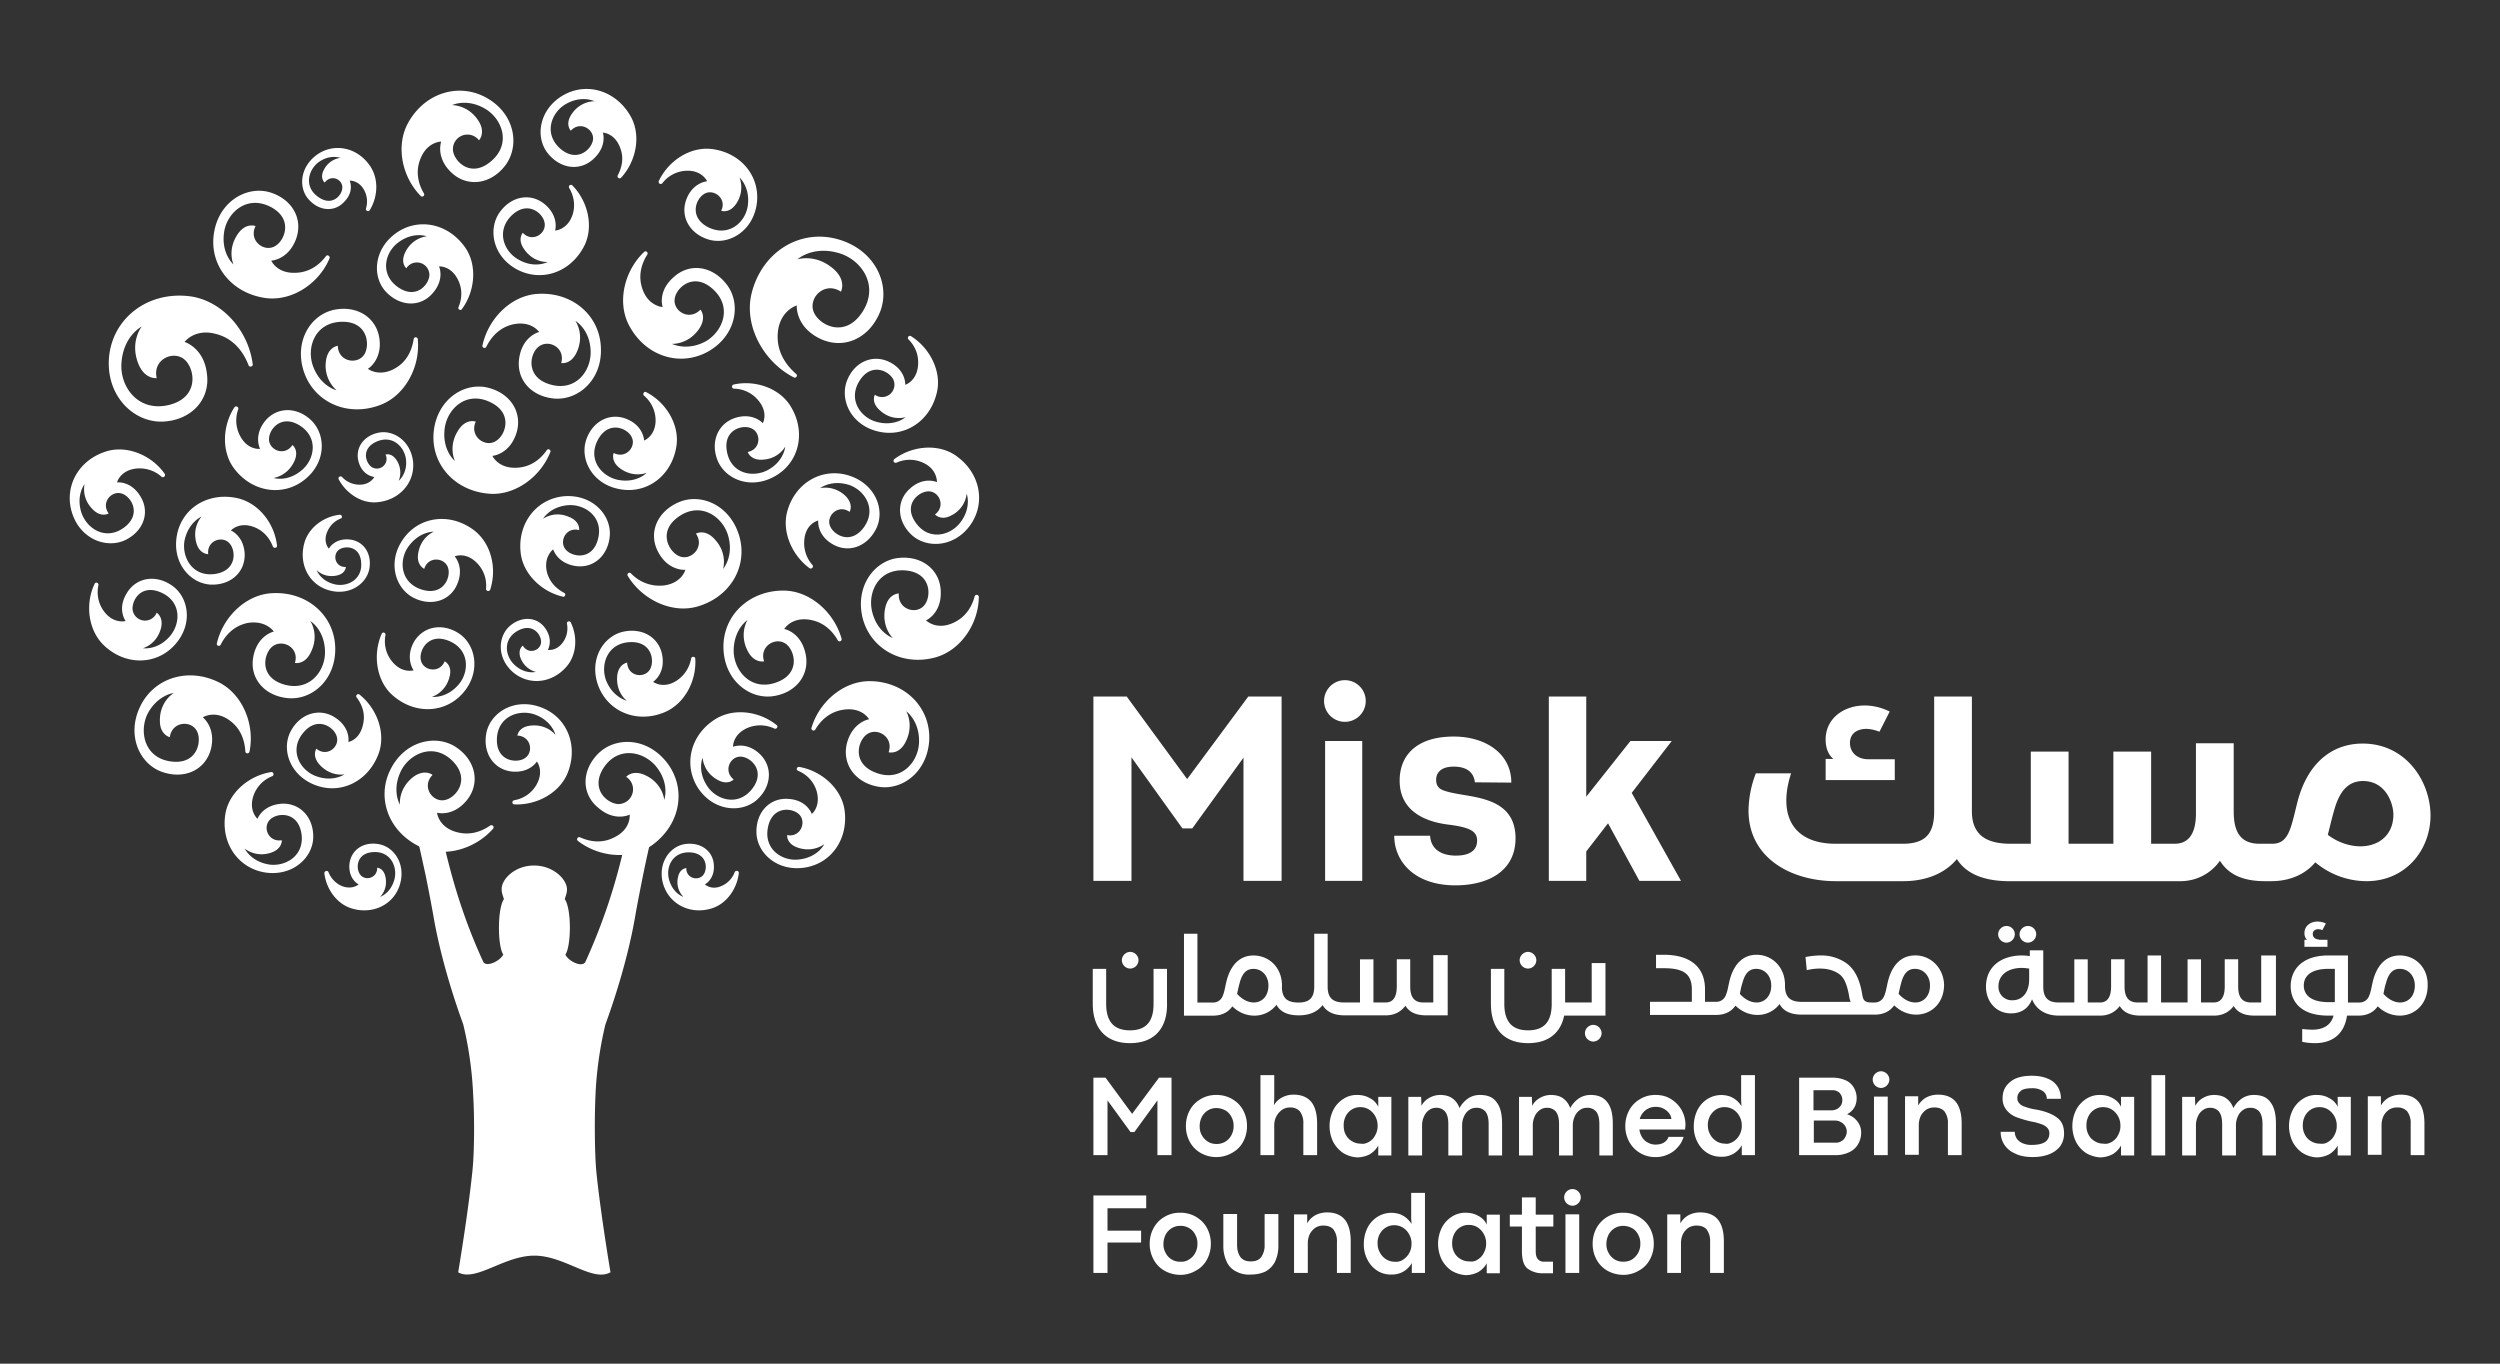 <svg xmlns="http://www.w3.org/2000/svg" width="66" height="36" fill="none"><rect width="100%" height="100%" fill="#333333" stroke="none"/><path fill="#fff" d="M14.098 22.85c.516 0 .87.371.87.625 0 .101-.025.152-.059.262.186.262.17 1.25.017 1.462.076.177.456.363.533.185a15.557 15.557 0 0 0 1.03-3.084c.06-.261.718-.236.718-.236s-.11.448-.228 1.03c0 0-.143.71-.203 1.057-.244 1.453-.785 2.864-.794 2.898a9.747 9.747 0 0 0-.262 1.884c-.025.558-.025 1.504.026 2.028.118 1.132.371 2.627.371 2.627-.473.27-1.208-.439-2.01-.439-.803 0-1.546.701-2.011.44 0 0 .253-1.496.371-2.628.06-.524.06-1.47.026-2.028a9.747 9.747 0 0 0-.262-1.884c-.008-.034-.55-1.445-.794-2.898a44.616 44.616 0 0 0-.203-1.056c-.127-.583-.228-1.031-.228-1.031s.65-.025.718.236c.253 1.099.566 2.07 1.03 3.084.077.17.457-.017.533-.186-.152-.21-.16-1.208.017-1.461-.034-.11-.06-.16-.06-.262-.008-.254.339-.625.854-.625zm-2.696-4.453s.355-.101.465-.524c.085-.312-.127-.414-.127-.414-.143.338-.591.245-.633-.05-.042-.245.203-.71.743-.49.558.228.541.827.254 1.157-.321.372-.701.321-.701.321zm-.481-.701s-.304.093-.566-.228a.84.84 0 0 1-.178-.702c.009-.067-.076-.093-.101-.033-.237.54-.144 1.225.27 1.605.583.532 1.403.507 1.884-.05.465-.542.338-1.251-.1-1.555-.449-.305-.973-.195-1.21.228-.227.43 0 .735 0 .735zm7.629 2.307s.009.371.389.582c.279.161.43-.008.43-.008-.287-.228-.084-.634.212-.6.253.026.634.38.279.845-.364.473-.938.304-1.183-.06-.279-.413-.127-.76-.127-.76zm.803-.288s-.017-.312.363-.49a.865.865 0 0 1 .727.009c.059.025.11-.051.059-.093-.465-.372-1.14-.457-1.622-.152-.668.422-.845 1.225-.44 1.833.406.591 1.124.65 1.53.304.405-.355.439-.887.084-1.225-.355-.33-.701-.186-.701-.186zm4.216-2.872s-.423-.144-.55-.719c-.11-.507.186-1.123.888-1.064.675.059.684.667.506.904-.202.279-.718.135-.684-.296 0 0-.27 0-.355.363-.118.516.195.812.195.812zm.878-.465s.406-.178.389-.752c-.008-.575-.49-.963-1.115-.896-.625.068-1.14.727-.955 1.555.194.828 1.03 1.31 1.918 1.073.667-.178 1.149-.879 1.157-1.597 0-.067-.093-.076-.11-.017-.067.254-.228.558-.59.71-.432.186-.694-.076-.694-.076zm-20.674.735s.355-.093.473-.515c.084-.305-.11-.423-.11-.423a.331.331 0 0 1-.634-.067c-.033-.254.22-.702.752-.465.55.245.516.836.22 1.166-.321.363-.701.304-.701.304zm-.456-.718s-.305.084-.558-.237a.85.85 0 0 1-.16-.71c.008-.067-.077-.093-.102-.033-.253.532-.169 1.216.237 1.613.566.55 1.394.541 1.884-.008.481-.532.371-1.242-.068-1.555-.44-.312-.963-.22-1.208.203-.254.423-.025.727-.025.727zm14.421-7.317s.431.025.719-.397c.21-.313.034-.507.034-.507-.296.312-.744.034-.676-.304.05-.288.506-.693 1.005-.237.524.473.262 1.115-.186 1.377-.498.27-.896.068-.896.068zm-.244-.972s-.372-.017-.533-.473c-.127-.363-.017-.684.127-.912.034-.051-.034-.119-.085-.068-.523.498-.718 1.326-.397 1.935.431.82 1.344 1.107 2.087.693.735-.414.879-1.242.507-1.75-.372-.506-.98-.608-1.41-.219-.44.38-.296.794-.296.794zm-2.83 11.296s-.22-.295-.66-.245c-.32.034-.345.262-.345.262.371.017.439.465.177.609-.22.127-.735.059-.718-.516.017-.6.583-.794.997-.65.464.169.549.54.549.54zm-.49.702s.194.245-.008.608a.831.831 0 0 1-.592.414c-.068.017-.06.11.008.11.592.025 1.192-.304 1.403-.828.296-.735-.025-1.495-.718-1.74-.676-.246-1.293.126-1.42.65-.118.524.16.98.643 1.048.49.059.684-.262.684-.262zM12.01 12.17s-.345-.279-.27-.862c.068-.515.567-.996 1.2-.692.609.287.414.861.16 1.022-.286.194-.717-.118-.54-.507 0 0-.253-.093-.456.22-.287.43-.093.82-.093.82zm.99-.135s.439-.034.625-.575c.185-.54-.127-1.073-.744-1.225-.617-.152-1.326.296-1.428 1.133-.101.845.516 1.58 1.437 1.664.684.068 1.377-.43 1.639-1.098.025-.06-.06-.102-.093-.051-.152.22-.406.448-.794.465-.49.025-.643-.313-.643-.313zM5.32 13.64s-.254.27-.136.693c.084.304.313.296.313.296-.043-.363.388-.507.574-.27.16.194.177.71-.397.794-.591.084-.879-.44-.803-.879.102-.49.448-.634.448-.634zm1.14.997c-.017-.49-.364-.633-.364-.633zm-.364-.633s.212-.237.6-.093c.28.101.431.32.507.515.026.06.119.042.11-.025-.068-.592-.49-1.124-1.048-1.25-.777-.17-1.47.27-1.596.988-.127.71.337 1.25.87 1.293.54.033.938-.321.92-.812m15.192-1.732s.296-.236.77-.084c.413.143.734.642.38 1.124-.347.464-.795.194-.888-.043-.11-.27.22-.583.516-.371 0 0 .118-.195-.11-.423-.313-.296-.668-.203-.668-.203zm-.05.854s-.043.38.38.625c.422.245.92.067 1.157-.423.229-.49-.025-1.157-.71-1.385-.692-.228-1.419.16-1.638.92-.16.542.11 1.175.583 1.522.05.033.118-.034.076-.085a.87.87 0 0 1-.212-.693c.051-.414.364-.481.364-.481zm-12.505 6.7s-.313.22-.769.042c-.414-.16-.701-.684-.32-1.14.37-.448.802-.153.878.084.101.279-.245.574-.533.338 0 0-.126.186.085.422.304.33.659.254.659.254zm.101-.854s.068-.371-.346-.642c-.406-.27-.921-.118-1.174.355-.254.473-.034 1.158.633 1.42.685.27 1.42-.093 1.69-.837.186-.532-.042-1.174-.507-1.546-.05-.042-.118.025-.076.076.127.169.237.414.169.701-.084.423-.389.473-.389.473zm7.875-7.105s-.262.279-.752.186c-.431-.085-.82-.533-.532-1.065.278-.507.76-.304.878-.084.152.253-.135.608-.464.439 0 0-.093.211.169.406.354.261.7.118.7.118zm-.068-.854s-.008-.38-.456-.566c-.448-.185-.921.06-1.081.575-.153.515.185 1.149.895 1.276.718.135 1.377-.355 1.496-1.14.084-.558-.27-1.15-.795-1.42-.059-.034-.11.05-.059.093a.86.86 0 0 1 .304.659c-.008.414-.304.524-.304.524zm-9.784.989s.364-.042.55-.44c.135-.295-.05-.43-.05-.43-.204.313-.626.135-.618-.16 0-.254.321-.66.811-.355.507.32.39.903.051 1.182-.38.321-.743.203-.743.203zm-.354-.769s-.313.043-.516-.32a.863.863 0 0 1-.059-.727.058.058 0 0 0-.101-.051c-.321.49-.347 1.183 0 1.63.481.626 1.301.736 1.867.27.558-.455.55-1.174.16-1.554-.388-.371-.92-.355-1.225.026-.304.388-.126.726-.126.726zm9.682 6.649s-.371-.084-.549-.54c-.152-.414.034-.98.634-1.006.575-.025.65.49.532.71-.143.262-.591.203-.608-.169 0 0-.228.034-.262.346-.042.448.253.66.253.66zm.693-.498s.321-.203.245-.684c-.076-.482-.524-.76-1.056-.634-.524.135-.887.752-.633 1.428.261.684 1.022.997 1.748.693.524-.22.845-.82.811-1.411 0-.068-.1-.068-.11-.009a.875.875 0 0 1-.405.6c-.346.211-.6.017-.6.017zm2.281-13.316s.287.254.22.744c-.06.44-.499.836-1.04.574-.515-.261-.338-.743-.118-.878.245-.16.617.11.456.44 0 0 .212.084.397-.187.237-.355.085-.693.085-.693zm-.853.102s-.38.025-.55.481c-.169.457.093.921.617 1.065.524.135 1.14-.237 1.242-.946.101-.727-.414-1.36-1.2-1.454-.566-.059-1.132.313-1.385.845-.026.06.05.11.093.06a.844.844 0 0 1 .65-.33c.406-.008.533.279.533.279zm-7.401 1.453s-.372.025-.566.414c-.144.287.025.43.025.43a.33.33 0 0 1 .609.187c-.017.253-.355.642-.828.312-.49-.346-.347-.92.008-1.182.397-.296.752-.161.752-.161zm.321.794s.313-.025.499.347c.135.27.101.523.017.726-.026.06.059.11.092.05.347-.472.406-1.157.085-1.621-.456-.65-1.259-.803-1.85-.364-.575.431-.609 1.15-.237 1.538.372.389.904.406 1.225.034.33-.372.17-.71.17-.71zm2.872-.118s-.338.186-.769-.06c-.389-.21-.608-.76-.177-1.174.422-.397.82-.05.861.195.06.287-.32.54-.574.27 0 0-.152.169.034.43.253.373.625.339.625.339zm.194-.828s.11-.364-.262-.685c-.371-.32-.895-.236-1.208.212-.304.439-.177 1.149.456 1.495.643.347 1.42.093 1.783-.617.254-.507.101-1.174-.313-1.597-.042-.042-.118.009-.084.068.11.186.178.44.085.718-.136.389-.457.406-.457.406zm-5.771 4.216s-.43-.102-.625-.65c-.169-.49.06-1.141.76-1.158.676-.017.752.583.609.845-.17.304-.701.22-.71-.212 0 0-.27.034-.313.406a.865.865 0 0 0 .28.769zm.828-.566s.38-.228.305-.794c-.077-.567-.6-.896-1.217-.76-.617.143-1.048.852-.769 1.655.287.803 1.174 1.183 2.028.845.642-.253 1.039-1.005.971-1.724a.055.055 0 0 0-.11 0c-.042.262-.16.583-.498.77-.422.236-.71.008-.71.008zM20.73 11.79s-.026.38-.456.617c-.389.21-.972.11-1.082-.482-.11-.566.389-.718.625-.625.28.101.288.557-.076.633 0 0 .068.22.38.203.44-.017.609-.346.609-.346zm-.591-.617s-.246-.287-.719-.144c-.464.144-.676.634-.473 1.133.211.498.87.768 1.504.414.642-.355.837-1.158.431-1.834-.287-.49-.938-.718-1.512-.591-.068.017-.051.11.008.11a.849.849 0 0 1 .65.32c.263.322.11.592.11.592zm-.406 5.197s-.229.363.008.819c.169.33.431.27.431.27-.135-.405.321-.667.591-.448.228.186.372.778-.27 1.006-.659.236-1.107-.296-1.124-.811-.008-.592.364-.837.364-.837zm.971.236s.186-.321.668-.245c.38.059.616.312.743.54.034.06.119.026.102-.042-.195-.693-.828-1.259-1.521-1.267-.921-.009-1.614.659-1.597 1.512.017.845.676 1.36 1.301 1.276.625-.084.997-.583.862-1.14-.127-.558-.558-.634-.558-.634zm-10.67 7.071s.21-.185.143-.523c-.05-.245-.22-.245-.22-.245.009.279-.329.363-.456.169-.11-.16-.093-.558.355-.583.456-.026.642.388.558.718-.102.38-.38.464-.38.464zm-.566-.329s-.178.16-.465.034a.665.665 0 0 1-.33-.355c-.025-.06-.11-.034-.11.025.051.423.33.811.719.93.583.177 1.14-.119 1.284-.66.143-.532-.178-.98-.583-1.039-.414-.067-.735.178-.76.558-.017.38.245.507.245.507zM8.36 15.051s.187.211.525.144c.245-.05.245-.228.245-.228-.28.016-.364-.321-.178-.457.16-.11.558-.101.583.347.034.456-.38.65-.71.566-.371-.093-.464-.372-.464-.372zm.322-.566s-.17-.177-.034-.465a.624.624 0 0 1 .346-.33c.06-.024.034-.109-.033-.1-.423.05-.803.337-.921.726-.17.583.126 1.14.676 1.276.532.135.98-.194 1.039-.6.059-.414-.186-.735-.566-.752-.372-.017-.507.245-.507.245zm1.842-1.791s.127-.254-.05-.54c-.136-.212-.296-.153-.296-.153a.255.255 0 0 1-.364.33c-.16-.11-.287-.482.118-.668.423-.194.744.127.786.465.043.38-.194.566-.194.566zm-.642-.102s-.11.22-.423.203a.631.631 0 0 1-.43-.203c-.043-.042-.119.009-.085.068.203.372.6.634 1.005.6.6-.05 1.014-.524.955-1.082-.068-.549-.532-.844-.93-.751-.405.093-.616.439-.498.794.11.346.406.371.406.371zm8.161 11.085s-.278-.084-.38-.456c-.093-.33.093-.743.558-.718.448.026.465.423.355.583-.127.186-.465.11-.457-.169 0 0-.177.009-.22.245a.552.552 0 0 0 .144.515zm.566-.329s.262-.135.237-.507c-.017-.372-.346-.617-.76-.558-.406.06-.727.507-.583 1.04.152.54.71.836 1.284.659.389-.119.667-.507.718-.93.009-.067-.084-.084-.11-.025a.635.635 0 0 1-.33.355c-.278.135-.456-.034-.456-.034zm-4.46-5.61s-.287.076-.566-.186c-.254-.236-.313-.684.093-.904.389-.211.617.11.608.304-.008.228-.338.338-.481.093 0 0-.144.093-.06.33.127.312.406.363.406.363zm.313-.583s.152-.245-.06-.558c-.21-.312-.616-.346-.937-.076-.313.27-.355.82.05 1.2.414.38 1.04.338 1.437-.118.27-.304.304-.786.118-1.166-.025-.06-.118-.034-.101.034a.633.633 0 0 1-.093.464c-.178.27-.414.22-.414.22zm11.058-4.123s.136.355-.16.752c-.262.355-.836.507-1.183.017-.338-.473.06-.811.313-.828.296-.026.49.388.194.608 0 0 .152.178.431.026a.733.733 0 0 0 .406-.575zm-.785-.304s-.346-.16-.71.169c-.363.32-.355.853.043 1.225.397.363 1.115.33 1.537-.245.431-.591.279-1.394-.372-1.85-.464-.321-1.149-.262-1.622.093-.05.042-.008.118.06.093a.844.844 0 0 1 .726.016c.355.178.338.499.338.499zM15.188 8.47s.388.219.405.802c.017.515-.389 1.073-1.064.879-.651-.186-.55-.786-.33-.98.254-.237.735-.009.617.414 0 0 .262.05.414-.296.211-.473-.042-.82-.042-.82zm-.955.295s-.431.101-.524.676c-.093.566.304 1.03.938 1.082.633.042 1.259-.508 1.216-1.352-.033-.854-.768-1.479-1.69-1.411-.684.05-1.284.65-1.436 1.36-.017.06.076.093.102.034.118-.237.33-.507.71-.592.481-.101.684.203.684.203zM8.986 4.169s-.287.017-.44.321c-.109.22.026.33.026.33.17-.229.482-.085.465.143-.009.194-.27.499-.634.237-.38-.262-.27-.702 0-.913.313-.228.583-.118.583-.118zm.245.6s.245-.017.389.262a.63.63 0 0 1 .042.473c-.017.059.068.101.101.042.22-.363.237-.836 0-1.174-.346-.499-.971-.609-1.419-.27-.44.337-.465.886-.177 1.182.287.304.692.313.937.026.254-.27.127-.541.127-.541zM8.192 16.395s.38.228.388.81c.009.516-.414 1.065-1.09.863-.65-.195-.532-.795-.312-.989.262-.228.735.008.608.422 0 0 .262.06.423-.287.228-.464-.017-.82-.017-.82zm-.963.278s-.431.093-.541.66c-.11.566.287 1.039.912 1.098.634.059 1.268-.482 1.25-1.327-.016-.853-.743-1.495-1.664-1.444-.692.033-1.3.625-1.461 1.326-.017.06.076.093.101.034.118-.237.338-.499.718-.575.482-.076.685.228.685.228zM3.74 8.622s-.321.405-.085.988c.17.414.482.372.482.372-.119-.507.473-.76.76-.465.254.254.355.98-.44 1.175-.827.194-1.3-.499-1.25-1.116.051-.71.533-.954.533-.954zm1.132.405s.27-.363.828-.211c.498.127.743.515.862.828.025.06.118.034.11-.025-.11-.896-.82-1.699-1.682-1.8-1.107-.127-2.02.591-2.112 1.614-.085 1.014.642 1.715 1.402 1.698.76-.025 1.276-.575 1.183-1.259-.076-.693-.591-.845-.591-.845zm16.889 13.257s-.16.346-.659.405c-.44.06-.946-.262-.828-.845.11-.566.625-.524.811-.355.22.195.06.626-.304.558 0 0-.025.228.279.33.414.143.701-.093.701-.093zm-.33-.795s-.118-.363-.608-.397c-.49-.042-.862.338-.853.879.008.54.532 1.03 1.242.938.727-.093 1.2-.76 1.081-1.546-.093-.558-.608-1.014-1.191-1.116-.068-.008-.093.076-.034.102a.836.836 0 0 1 .49.532c.119.414-.127.608-.127.608zm2.476-10.476s-.278.253-.76.126c-.422-.11-.777-.591-.448-1.098.313-.482.777-.245.887-.017a.327.327 0 0 1-.49.397s-.11.203.136.414c.32.296.675.178.675.178zm-.008-.854s.025-.38-.414-.6c-.44-.22-.93-.008-1.124.49-.194.508.102 1.158.794 1.335.71.186 1.403-.253 1.58-1.03.127-.55-.185-1.166-.684-1.479-.06-.034-.11.042-.067.085.152.152.278.38.253.684-.034.422-.338.515-.338.515zm-12.445 3.878s-.347.136-.414.575c-.051.313.16.405.16.405.11-.354.566-.295.634-.008.067.245-.135.727-.693.558-.575-.178-.617-.77-.363-1.132.295-.414.676-.398.676-.398zm.549.651s.287-.127.583.169a.847.847 0 0 1 .245.684c0 .068.084.085.11.026.185-.566.025-1.225-.431-1.572-.634-.473-1.445-.363-1.867.237-.415.591-.22 1.276.253 1.538.473.253.988.1 1.174-.347.195-.456-.067-.735-.067-.735zm-9.768-1.91s-.101.355.212.668c.22.228.422.11.422.11-.22-.304.101-.634.372-.516.236.093.498.541.034.887-.482.355-.98.034-1.124-.388-.152-.465.084-.76.084-.76zm.854-.042s.076-.304.481-.363a.87.87 0 0 1 .693.211c.05.042.118-.017.085-.076-.338-.482-.972-.752-1.513-.6-.76.22-1.157.938-.93 1.64.22.684.896.937 1.387.717.49-.228.675-.726.422-1.149-.253-.43-.625-.38-.625-.38zM15.695 2.673s-.372-.016-.608.347c-.178.27-.017.43-.017.43.245-.27.634-.033.583.254-.042.245-.423.6-.862.22-.448-.397-.236-.955.144-1.175.422-.245.76-.076.76-.076zm.22.828s.312.009.456.398c.11.278.042.532-.06.726-.033.06.043.11.085.068.398-.431.533-1.107.262-1.606-.38-.692-1.166-.937-1.8-.566-.616.364-.734 1.073-.413 1.504.33.431.853.507 1.216.178.38-.347.254-.702.254-.702zm3.175 11.517s.127-.415-.227-.786c-.254-.28-.49-.144-.49-.144.244.355-.136.735-.448.592-.27-.119-.566-.651-.009-1.04.575-.405 1.15-.008 1.301.482.17.558-.126.896-.126.896zm-.996.025s-.093.355-.575.414a1.037 1.037 0 0 1-.862-.321c-.042-.042-.118.008-.084.067.372.617 1.132.989 1.8.82.895-.237 1.385-1.065 1.14-1.884-.245-.811-1.014-1.132-1.597-.879-.583.254-.81.828-.532 1.327.27.498.71.456.71.456z"/><path fill="#fff" d="M10.558 21.244s-.228-.38.034-.904c.236-.456.87-.743 1.36-.245.473.482.093.955-.194 1.023-.338.084-.642-.355-.338-.66 0 0-.203-.168-.507.051-.406.313-.355.735-.355.735zm.98.212s.422.118.786-.33c.363-.448.236-1.056-.287-1.402-.524-.347-1.344-.17-1.724.582-.389.76-.05 1.665.786 2.054.625.295 1.444.059 1.918-.482.042-.05-.017-.118-.076-.084-.22.152-.533.278-.905.168-.464-.135-.498-.506-.498-.506zm-6.953-3.16s-.372.22-.364.735c0 .371.262.43.262.43.06-.43.592-.456.727-.135.118.27-.017.862-.685.778-.7-.085-.853-.76-.642-1.234.262-.524.702-.575.702-.575zm.768.642s.313-.203.702.076c.32.228.405.557.422.82 0 .067.093.075.11.008.144-.71-.177-1.496-.786-1.817-.82-.422-1.74-.135-2.104.634-.363.76-.008 1.52.592 1.723.6.203 1.149-.067 1.284-.625.127-.557-.22-.82-.22-.82zm6.582-16.163s.397-.195.896.11c.44.278.667.929.127 1.377-.516.44-.955.017-.998-.279a.383.383 0 0 1 .685-.279s.186-.194-.009-.507c-.27-.43-.7-.422-.7-.422zm-.287.963s-.152.414.262.811c.414.397 1.03.33 1.42-.169.388-.498.287-1.326-.432-1.766-.726-.448-1.656-.194-2.112.609-.346.6-.186 1.436.321 1.951.042.042.118-.008.085-.067-.136-.228-.237-.558-.093-.913.177-.456.549-.456.549-.456zM6.164 6.982s-.338-.295-.245-.87c.085-.507.6-.971 1.225-.65.6.312.38.878.127 1.03-.296.186-.718-.143-.524-.524 0 0-.253-.1-.464.203-.296.423-.119.811-.119.811zm.997-.101s.44-.017.65-.558c.204-.532-.092-1.073-.7-1.25-.609-.17-1.335.253-1.462 1.081-.135.845.465 1.597 1.377 1.716.684.084 1.394-.38 1.673-1.048.025-.06-.06-.11-.093-.06-.16.212-.422.432-.811.44-.49.017-.634-.321-.634-.321zm16.763 11.896s.363.254.338.837c-.025.515-.482 1.039-1.14.785-.634-.236-.482-.828-.246-1.005.27-.211.727.06.583.465 0 0 .262.076.44-.254.245-.465.025-.828.025-.828zm-.98.211s-.431.068-.583.626c-.144.557.22 1.056.836 1.157.626.102 1.293-.397 1.335-1.242.034-.853-.642-1.538-1.563-1.546-.693-.008-1.343.54-1.546 1.234-.017.059.068.1.102.042.135-.228.371-.473.752-.524.49-.068.667.253.667.253zm-8.61-5.288s.186-.33.676-.364c.44-.026.93.32.777.896-.143.557-.659.481-.836.295-.211-.211-.017-.625.338-.532 0 0 .034-.228-.262-.346-.397-.178-.693.05-.693.05zm.27.802s.102.363.584.44c.481.075.878-.28.912-.82.025-.541-.465-1.065-1.183-1.023-.726.051-1.25.685-1.174 1.47.05.566.54 1.048 1.115 1.183.06.017.093-.076.034-.101-.186-.101-.389-.27-.457-.566-.084-.397.17-.583.17-.583zm-8.144 7.9s.279.245.693.11c.304-.102.287-.33.287-.33-.363.06-.524-.363-.296-.558.186-.169.71-.202.811.364.102.591-.405.895-.844.836-.49-.076-.651-.422-.651-.422zm.338-.786s-.237-.203-.11-.6a.853.853 0 0 1 .499-.524c.059-.025.033-.118-.026-.11-.583.093-1.107.533-1.208 1.09-.135.778.33 1.453 1.056 1.563.71.102 1.242-.38 1.26-.92.016-.541-.356-.93-.846-.896-.498.042-.625.397-.625.397zm10.738-.499s-.033-.43-.498-.65c-.338-.16-.507.042-.507.042a.389.389 0 0 1-.203.718c-.296-.008-.76-.397-.388-.963.388-.583 1.064-.422 1.385-.025.364.456.211.878.211.878zm-.912.389s.042.372-.389.591c-.346.186-.676.119-.92.009-.06-.025-.11.05-.06.093.566.44 1.42.515 1.977.101.744-.549.896-1.495.372-2.171-.524-.668-1.352-.684-1.808-.237-.448.448-.448 1.065-.008 1.428.439.389.836.186.836.186zm4.428-14.659s.397-.363 1.081-.169c.608.17 1.098.862.625 1.572-.456.684-1.115.338-1.267.008-.177-.38.27-.845.71-.558 0 0 .152-.287-.186-.591-.473-.422-.963-.262-.963-.262zm-.017 1.217s-.043.54.583.862c.625.32 1.318.033 1.613-.685.288-.718-.118-1.647-1.115-1.926-1.005-.279-2.002.338-2.273 1.428-.21.845.305 1.808 1.116 2.222.059.025.11-.05.059-.093-.254-.22-.533-.583-.482-1.107.06-.574.499-.701.499-.701zm29.519 17.16c-.355 0-.6.245-.71.676-.05.21-.05.278-.11.414a.267.267 0 0 1-.253.152h-.076c-.21 0-.22-.093-.245-.228-.067-.406-.211-.668-.43-.82a1.156 1.156 0 0 0-.668-.194c-.135 0-.27.017-.397.042l.034.346c.11-.025.22-.042.346-.042.169 0 .338.034.482.127.152.093.228.27.287.583.008.067.025.118.042.169h-1.293c-.295 0-.422-.119-.439-.38V26c0-.456-.33-.794-.752-.794-.355 0-.6.245-.71.676-.05.21-.05.279-.11.414a.267.267 0 0 1-.253.152h-.287v-.33c0-.616-.423-.912-1.09-.912h-.203v.355h.203c.515 0 .743.143.743.566v.32H43.56v.347h1.748c.22 0 .398-.084.508-.245.177.17.38.245.583.245a.725.725 0 0 0 .582-.287c.102.186.288.279.592.279h1.926c.22 0 .397-.085.507-.245.178.169.38.245.583.245.389 0 .735-.296.735-.794-.017-.431-.338-.77-.769-.77zm-4.182 1.242c-.144 0-.304-.076-.44-.228.018-.076.026-.161.068-.288.068-.253.178-.372.364-.372.228 0 .397.186.397.44 0 .287-.178.448-.389.448zm4.19 0c-.143 0-.303-.076-.438-.228.016-.076.033-.161.067-.288.068-.253.177-.372.363-.372.228 0 .398.186.398.44 0 .287-.178.448-.39.448zm9.134-1.242v1.242h-.262c-.237 0-.346-.135-.346-.423v-.718h-.355v.718c0 .296-.11.423-.296.423h-.33v-1.14h-.355v1.14h-.7v-1.242h-.356v1.242h-.261c-.237 0-.347-.135-.347-.423v-.718h-.355v.718c0 .296-.11.423-.295.423h-.322v-1.14h-.354v1.14h-.414c-.28 0-.406-.127-.406-.423v-.954h-.355v.152a1.53 1.53 0 0 0-.203-.017c-.532 0-.954.279-.954.828 0 .372.253.701.659.701.279 0 .464-.135.557-.372.11.27.355.431.71.431h1.09c.22 0 .397-.093.515-.253.102.169.28.253.55.253h1.943c.22 0 .397-.093.515-.253.102.169.279.253.55.253h.566v-1.588h-.39zm-6.126.634c0 .329-.169.549-.439.549a.353.353 0 0 1-.372-.364c0-.32.27-.49.617-.49.068 0 .127.009.194.017v.288zm7.647-1.057c-.093 0-.16-.059-.16-.143 0-.085.067-.127.143-.127a.26.26 0 0 1 .11.025l.093-.177a.55.55 0 0 0-.22-.05c-.186 0-.346.117-.346.303 0 .076.025.135.067.178h-.067v.186h.608v-.186h-.228v-.01zm2.138.423c-.355 0-.6.245-.71.676-.05.21-.05.278-.11.414a.267.267 0 0 1-.253.152h-.296v-1.242h-.515c-.727 0-.997.405-.997.81 0 .39.253.778.988.778h.144c-.068.253-.27.372-.566.372-.076 0-.17-.009-.262-.017v.338c.127.025.236.034.338.034.473 0 .777-.254.845-.727h.304c.22 0 .397-.084.507-.245.177.169.38.245.583.245.388 0 .735-.296.735-.794.017-.456-.313-.794-.735-.794zm-1.715 1.233h-.16c-.508 0-.66-.22-.66-.44 0-.219.152-.439.65-.439h.17v.88zm1.723.009c-.143 0-.304-.076-.44-.229.018-.075.026-.16.068-.287.068-.253.178-.372.364-.372.228 0 .397.186.397.44 0 .287-.178.448-.389.448zm-25.524-1.242v1.242h-.262c-.237 0-.347-.136-.347-.423v-.718h-.355v.718c0 .296-.11.423-.295.423h-.321v-1.14h-.355v1.14h-.414c-.313 0-.44-.127-.44-.423V24.65h-.354v1.394c0 .296-.127.423-.414.423-.296 0-.423-.11-.44-.38.034-.516-.32-.862-.752-.862-.355 0-.6.245-.71.676-.05.21-.05.278-.11.414a.267.267 0 0 1-.253.152h-.405V24.65h-.355v2.163h.769c.22 0 .397-.084.507-.245.177.17.38.245.583.245a.728.728 0 0 0 .583-.287c.101.186.287.279.591.279.279 0 .49-.093.625-.27.11.177.296.27.583.27h1.09c.22 0 .397-.093.515-.254.102.17.28.254.55.254h.566v-1.589h-.38v.009zm-4.74 1.242c-.144 0-.304-.076-.44-.228.017-.076.034-.161.068-.288.068-.253.177-.371.363-.371.228 0 .397.185.397.439 0 .287-.177.448-.388.448zm-2.316.346c-.076.38-.338.727-.954.727-.609 0-.98-.364-.98-1.04v-.92h.354v.92c0 .431.17.702.626.702.456 0 .625-.262.625-.701v-.921h.355v.887c.008.194-.026.346-.026.346zm11.601-1.385v1.385h-1.09c-.076.38-.338.727-.954.727-.617 0-.98-.364-.98-1.04v-.92h.354v.92c0 .431.17.702.626.702.456 0 .625-.262.625-.701v-.921h.354v.887h.702v-1.04h.363zm-.102 1.85c0 .118-.101.22-.22.22a.224.224 0 0 1-.22-.22c0-.119.102-.22.22-.22.119 0 .22.102.22.22zm10.908-2.611c0 .118-.101.22-.22.22a.224.224 0 0 1-.219-.22c0-.118.101-.22.22-.22.118 0 .22.093.22.22zm.566 0c0 .118-.102.22-.22.22a.224.224 0 0 1-.22-.22c0-.118.102-.22.22-.22.118 0 .22.093.22.22z"/><path fill="#fff" d="M40.559 25.35c0 .119-.102.22-.22.22a.224.224 0 0 1-.22-.22c0-.118.102-.22.22-.22.118 0 .22.102.22.22zm-10.503 0c0 .119-.1.22-.22.22a.224.224 0 0 1-.219-.22c0-.118.102-.22.22-.22.118 0 .22.102.22.22zm-1.199 3.101h.33l.701.955.71-.955h.33v2.045h-.372V29.05l-.609.837h-.101l-.608-.837v1.445h-.372V28.45h-.009zm2.839 1.986a.742.742 0 0 1-.287-.296.858.858 0 0 1-.101-.414c0-.152.033-.287.101-.414a.745.745 0 0 1 .287-.296.78.78 0 0 1 .414-.11.81.81 0 0 1 .423.11c.127.076.22.17.287.296a.858.858 0 0 1 .101.414.858.858 0 0 1-.101.414.713.713 0 0 1-.296.296.832.832 0 0 1-.828 0zm.65-.296a.44.44 0 0 0 .161-.169.479.479 0 0 0 .06-.245.459.459 0 0 0-.06-.245.39.39 0 0 0-.16-.169.507.507 0 0 0-.228-.06.419.419 0 0 0-.228.06.44.44 0 0 0-.16.169.552.552 0 0 0-.06.245c0 .093.017.177.06.245a.441.441 0 0 0 .16.169c.067.042.143.06.228.06a.438.438 0 0 0 .228-.06zm1.294-1.757v.625l-.009.169a.543.543 0 0 1 .211-.203.635.635 0 0 1 .313-.076c.203 0 .363.067.465.194.101.127.152.321.152.566v.837h-.364v-.828a.51.51 0 0 0-.092-.33.342.342 0 0 0-.262-.101.374.374 0 0 0-.203.059.497.497 0 0 0-.211.414v.786h-.364v-2.112h.364zm1.816 2.053a.809.809 0 0 1-.262-.296.96.96 0 0 1 0-.828.747.747 0 0 1 .262-.296.64.64 0 0 1 .372-.11c.127 0 .237.026.338.085a.48.48 0 0 1 .22.228v-.262h.346v1.546h-.346v-.262a.63.63 0 0 1-.22.229.74.74 0 0 1-.338.084.804.804 0 0 1-.372-.118zm.693-.296a.409.409 0 0 0 .16-.177.479.479 0 0 0 .06-.245.5.5 0 0 0-.22-.423.425.425 0 0 0-.228-.067.418.418 0 0 0-.228.059.439.439 0 0 0-.16.169.51.51 0 0 0-.06.253c0 .093.017.186.06.254a.408.408 0 0 0 .168.169.42.42 0 0 0 .229.059c.067.017.143-.009.22-.051zm3.363-1.039c.101.127.143.32.143.566v.836H39.3v-.828c0-.143-.025-.253-.084-.33a.3.3 0 0 0-.245-.1.304.304 0 0 0-.186.059.389.389 0 0 0-.135.169.55.55 0 0 0-.05.245v.785h-.364v-.828c0-.143-.025-.253-.085-.33a.295.295 0 0 0-.236-.1.304.304 0 0 0-.186.059.388.388 0 0 0-.135.169.55.55 0 0 0-.051.245v.785h-.363v-1.546h.338l.008.237a.497.497 0 0 1 .194-.203.576.576 0 0 1 .296-.085c.127 0 .237.026.321.085.085.06.152.144.194.262a.719.719 0 0 1 .237-.262.551.551 0 0 1 .304-.085c.203 0 .347.06.44.195zm2.922 0c.102.127.144.32.144.566v.836h-.355v-.828c0-.143-.025-.253-.084-.33a.3.3 0 0 0-.245-.1.304.304 0 0 0-.186.059.388.388 0 0 0-.135.169.55.55 0 0 0-.051.245v.785h-.363v-.828c0-.143-.026-.253-.085-.33a.295.295 0 0 0-.236-.1.304.304 0 0 0-.186.059.389.389 0 0 0-.136.169.55.55 0 0 0-.05.245v.785h-.364v-1.546h.339l.008.237a.498.498 0 0 1 .194-.203.576.576 0 0 1 .296-.085c.127 0 .237.026.321.085a.53.53 0 0 1 .194.262.719.719 0 0 1 .237-.262.551.551 0 0 1 .304-.085c.194 0 .338.06.44.195zm2.054.718H43.28a.522.522 0 0 0 .076.211c.042.06.093.11.152.135.06.034.127.051.194.051.093 0 .16-.017.22-.05a.283.283 0 0 0 .127-.153h.397a.666.666 0 0 1-.144.262.726.726 0 0 1-.253.195.762.762 0 0 1-.338.076.779.779 0 0 1-.701-.406.858.858 0 0 1-.102-.414c0-.152.034-.287.102-.414a.745.745 0 0 1 .287-.296.76.76 0 0 1 .414-.11c.152 0 .287.034.405.11a.793.793 0 0 1 .38.684c0 .026-.008.068-.008.119zm-.363-.279a.3.3 0 0 0-.068-.16.433.433 0 0 0-.346-.16.422.422 0 0 0-.262.084.44.44 0 0 0-.16.236h.836zm.945.896a.739.739 0 0 1-.261-.296.852.852 0 0 1-.093-.414.96.96 0 0 1 .093-.414.74.74 0 0 1 .262-.296.694.694 0 0 1 .608-.067.628.628 0 0 1 .296.253l-.009-.16v-.66h.364v2.113h-.347v-.262a.588.588 0 0 1-.532.304.677.677 0 0 1-.38-.101zm.685-.296a.487.487 0 0 0 .228-.422.478.478 0 0 0-.059-.245.467.467 0 0 0-.16-.178.425.425 0 0 0-.229-.068.418.418 0 0 0-.228.06.479.479 0 0 0-.22.414c0 .092.018.169.06.245a.469.469 0 0 0 .16.177.432.432 0 0 0 .237.068c.059.017.135-.009.211-.051zm2.637-1.69a.83.83 0 0 1 .33.068c.1.042.168.11.219.194a.55.55 0 0 1 .042.465.421.421 0 0 1-.093.143.404.404 0 0 1-.127.093c.068.026.136.06.186.102a.52.52 0 0 1 .136.169c.033.067.05.135.05.21a.603.603 0 0 1-.093.33.524.524 0 0 1-.245.203.808.808 0 0 1-.32.068h-.98V28.45h.895zm.118.82a.323.323 0 0 0 .093-.093.248.248 0 0 0 .034-.135.248.248 0 0 0-.034-.136c-.025-.042-.05-.076-.093-.093a.248.248 0 0 0-.135-.033h-.499v.532h.499a.362.362 0 0 0 .135-.042zm.093.861a.23.23 0 0 0 .11-.11.292.292 0 0 0 .042-.151.284.284 0 0 0-.152-.245.291.291 0 0 0-.152-.043h-.566v.583h.566a.25.25 0 0 0 .152-.034zm1.233-1.182h-.363v1.546h.363V28.95zm.804 0v.236a.562.562 0 0 1 .21-.211.667.667 0 0 1 .322-.076c.202 0 .363.067.464.194.102.127.152.321.152.566v.837h-.363v-.828a.51.51 0 0 0-.093-.33c-.059-.067-.152-.101-.262-.101a.401.401 0 0 0-.203.05.466.466 0 0 0-.152.161.561.561 0 0 0-.059.254v.785h-.363v-1.546h.346v.009zm2.542 1.495a.614.614 0 0 1-.28-.245.61.61 0 0 1-.084-.321h.372c0 .068.017.118.05.177a.367.367 0 0 0 .161.127.553.553 0 0 0 .245.042c.304 0 .457-.101.457-.304a.201.201 0 0 0-.06-.152.367.367 0 0 0-.16-.093 1.35 1.35 0 0 0-.254-.067 2.98 2.98 0 0 1-.38-.11.622.622 0 0 1-.27-.186.464.464 0 0 1-.11-.321c0-.119.025-.211.084-.304a.632.632 0 0 1 .254-.212c.118-.05.254-.076.43-.076.17 0 .305.026.423.076a.55.55 0 0 1 .262.212.58.58 0 0 1 .085.32h-.372a.24.24 0 0 0-.101-.202.494.494 0 0 0-.296-.076c-.144 0-.245.025-.296.076a.228.228 0 0 0-.084.186c0 .059.017.101.059.143.034.043.093.068.169.093.076.026.169.051.287.068.22.042.397.11.524.203.135.093.194.236.194.422a.571.571 0 0 1-.101.338.673.673 0 0 1-.287.211c-.127.051-.27.076-.44.076-.194 0-.355-.033-.481-.101zm1.884-.008a.809.809 0 0 1-.262-.296.96.96 0 0 1 0-.828.747.747 0 0 1 .262-.296.64.64 0 0 1 .372-.11c.126 0 .236.026.337.085a.48.48 0 0 1 .22.228v-.262h.347v1.546h-.347v-.262a.63.63 0 0 1-.22.229.74.74 0 0 1-.337.084.836.836 0 0 1-.372-.118zm.693-.296a.409.409 0 0 0 .16-.177.478.478 0 0 0 .06-.245.5.5 0 0 0-.22-.423.425.425 0 0 0-.228-.067.418.418 0 0 0-.229.059.44.44 0 0 0-.16.169.51.51 0 0 0-.06.253.49.49 0 0 0 .06.254.408.408 0 0 0 .169.169.418.418 0 0 0 .228.059c.067.017.152-.009.22-.051zm1.039-1.757h.363v2.12h-.363v-2.12zm3.143.718c.102.127.144.32.144.566v.836h-.355v-.828c0-.143-.025-.253-.084-.33a.3.3 0 0 0-.245-.1.304.304 0 0 0-.186.059.388.388 0 0 0-.136.169.55.55 0 0 0-.05.245v.785h-.364v-.828c0-.143-.025-.253-.084-.33a.295.295 0 0 0-.237-.1.304.304 0 0 0-.185.059.388.388 0 0 0-.136.169.55.55 0 0 0-.05.245v.785h-.364v-1.546h.338l.009.237a.497.497 0 0 1 .194-.203.576.576 0 0 1 .296-.085c.127 0 .236.026.32.085.085.06.153.144.195.262a.718.718 0 0 1 .237-.262.55.55 0 0 1 .304-.085c.203 0 .346.06.44.195zm.844 1.335a.809.809 0 0 1-.261-.296.96.96 0 0 1 0-.828.747.747 0 0 1 .261-.296.64.64 0 0 1 .372-.11c.127 0 .237.026.338.085a.48.48 0 0 1 .22.228v-.262h.346v1.546h-.346v-.262a.63.63 0 0 1-.22.229.74.74 0 0 1-.338.084.773.773 0 0 1-.371-.118zm.685-.296a.409.409 0 0 0 .16-.177.478.478 0 0 0 .06-.245.5.5 0 0 0-.22-.423.425.425 0 0 0-.228-.067.418.418 0 0 0-.228.059.44.44 0 0 0-.16.169.51.51 0 0 0-.06.253.49.49 0 0 0 .06.254.408.408 0 0 0 .168.169.422.422 0 0 0 .228.059.295.295 0 0 0 .22-.051zm1.386-1.191v.236a.562.562 0 0 1 .211-.211.667.667 0 0 1 .322-.076c.202 0 .363.067.464.194.102.127.152.321.152.566v.837h-.363v-.828a.51.51 0 0 0-.093-.33.34.34 0 0 0-.262-.101.401.401 0 0 0-.203.05.466.466 0 0 0-.152.161.561.561 0 0 0-.059.254v.785h-.363v-1.546h.346v.009zm-33.999 2.61h1.403v.338h-1.022v.592h.887v.313h-.887v.802h-.372v-2.044h-.009zm1.884 1.986a.744.744 0 0 1-.287-.296.859.859 0 0 1-.102-.414c0-.152.034-.287.102-.414a.745.745 0 0 1 .287-.296.78.78 0 0 1 .414-.11.81.81 0 0 1 .423.11c.126.077.22.17.287.296a.858.858 0 0 1 .101.414.859.859 0 0 1-.101.414.713.713 0 0 1-.296.296.789.789 0 0 1-.422.11.857.857 0 0 1-.406-.11zm.65-.296a.44.44 0 0 0 .161-.169.48.48 0 0 0 .06-.245.459.459 0 0 0-.06-.245.389.389 0 0 0-.16-.169.418.418 0 0 0-.228-.059.418.418 0 0 0-.229.06.439.439 0 0 0-.16.168.552.552 0 0 0-.06.245.46.46 0 0 0 .06.245.419.419 0 0 0 .389.228.358.358 0 0 0 .228-.059zm1.251.321a.528.528 0 0 1-.253-.253.967.967 0 0 1-.093-.44v-.828h.363v.812c0 .143.034.253.093.33.06.075.152.109.27.109.119 0 .212-.034.27-.11a.528.528 0 0 0 .094-.33v-.81h.363v.828a.967.967 0 0 1-.093.439.612.612 0 0 1-.253.253.888.888 0 0 1-.372.076.7.7 0 0 1-.389-.076zm1.868-1.512v.237a.563.563 0 0 1 .21-.212.668.668 0 0 1 .322-.076c.203 0 .363.068.465.195.1.126.152.32.152.566v.836h-.364v-.82a.51.51 0 0 0-.093-.329c-.059-.068-.152-.101-.262-.101a.402.402 0 0 0-.202.05.466.466 0 0 0-.152.16.561.561 0 0 0-.06.254v.786h-.363V32.06h.347zm1.85 1.487a.74.74 0 0 1-.262-.296.852.852 0 0 1-.093-.414.96.96 0 0 1 .093-.414.74.74 0 0 1 .262-.295.695.695 0 0 1 .608-.068.628.628 0 0 1 .296.254l-.009-.161v-.66h.364v2.113h-.347v-.262a.588.588 0 0 1-.532.304.643.643 0 0 1-.38-.101zm.676-.287a.488.488 0 0 0 .228-.423.478.478 0 0 0-.06-.245.466.466 0 0 0-.16-.177.424.424 0 0 0-.228-.068.419.419 0 0 0-.228.06.44.44 0 0 0-.16.168.479.479 0 0 0-.06.245c0 .093.017.17.06.245a.468.468 0 0 0 .16.178.433.433 0 0 0 .236.068.329.329 0 0 0 .212-.051zm1.284.287a.81.81 0 0 1-.261-.296.96.96 0 0 1 0-.828.746.746 0 0 1 .262-.296.64.64 0 0 1 .371-.11c.127 0 .237.026.338.085a.48.48 0 0 1 .22.228v-.262h.346v1.547h-.346v-.262a.631.631 0 0 1-.22.228.74.74 0 0 1-.338.084.837.837 0 0 1-.371-.118zm.694-.296a.409.409 0 0 0 .16-.177.478.478 0 0 0 .06-.245.5.5 0 0 0-.22-.423.424.424 0 0 0-.229-.067.42.42 0 0 0-.388.228.51.51 0 0 0-.06.253.49.49 0 0 0 .06.254.407.407 0 0 0 .169.169.418.418 0 0 0 .228.059.296.296 0 0 0 .22-.05zm1.309.237c-.101-.085-.144-.237-.144-.465v-.642h-.32v-.313h.32v-.456h.364v.456h.465v.313h-.465v.659c0 .177.076.27.22.27h.236v.305h-.313a.65.65 0 0 1-.363-.127zm1.368-1.428h-.363v1.546h.363v-1.546zm.743 1.487a.744.744 0 0 1-.287-.296.859.859 0 0 1-.101-.414c0-.152.034-.287.101-.414a.78.78 0 0 1 .701-.406.81.81 0 0 1 .423.11c.127.077.22.17.287.296a.858.858 0 0 1 .102.414.859.859 0 0 1-.102.414.713.713 0 0 1-.295.296.789.789 0 0 1-.423.11.858.858 0 0 1-.406-.11zm.651-.296a.478.478 0 0 0 .22-.414.458.458 0 0 0-.06-.245.389.389 0 0 0-.16-.169.507.507 0 0 0-.228-.059.418.418 0 0 0-.228.06.439.439 0 0 0-.16.168.553.553 0 0 0-.06.245.45.45 0 0 0 .06.245.444.444 0 0 0 .16.17.43.43 0 0 0 .228.058c.084 0 .16-.017.228-.059zm1.276-1.191v.237a.562.562 0 0 1 .211-.212.667.667 0 0 1 .321-.076c.203 0 .364.068.465.195.101.126.152.32.152.566v.836h-.363v-.82a.51.51 0 0 0-.093-.329c-.06-.068-.152-.101-.262-.101a.401.401 0 0 0-.203.05.464.464 0 0 0-.152.16.561.561 0 0 0-.059.254v.786h-.363V32.06h.346zm5.518-3.557c0 .118-.102.22-.22.22a.224.224 0 0 1-.22-.22c0-.118.102-.22.22-.22.118 0 .22.102.22.22zm-8.146 3.109c0 .118-.101.22-.22.22a.224.224 0 0 1-.22-.22c0-.118.102-.22.22-.22.119 0 .22.102.22.22zM28.857 18.388h.888l1.596 2.18 1.614-2.18h.879v4.867h-1.006v-3.253l-1.351 1.867h-.262l-1.344-1.875v3.261h-1.005v-4.867h-.009zm6.126 1.175h.98v3.692h-.98v-3.692zm3.438 3.81c-1.081 0-1.613-.633-1.613-1.31h.946c.034.5.532.525.676.525.135 0 .566-.009.566-.398 0-.253-.211-.346-.71-.414-.262-.033-1.335-.152-1.335-1.166 0-.692.473-1.165 1.428-1.165.837 0 1.52.447 1.52 1.216l-.962-.008c-.017-.16-.11-.414-.558-.414-.448 0-.465.279-.465.346 0 .228.152.27.262.304.11.034.237.06.541.11.617.102 1.293.279 1.293 1.132 0 .87-.727 1.242-1.589 1.242zm5.957-.118H43.28l-.828-1.52-.575.743v.777h-.988v-4.867h.988v2.645l1.166-1.47h1.09l-1.056 1.369 1.301 2.323zm-8.896-4.199a.55.55 0 1 0 0-1.099.55.55 0 0 0 0 1.099zm14.548 1.538h-1.833v-.558h.203c-.135-.118-.203-.287-.203-.515 0-.55.473-.896 1.031-.896.211 0 .44.05.66.16l-.271.533a1.023 1.023 0 0 0-.338-.076c-.237 0-.44.11-.44.371 0 .262.203.431.482.431h.701v.55h.009z"/><path fill="#fff" d="M62.375 19.63c-.811 0-1.47.516-1.732 1.58-.17.685-.228 1.065-.66 1.065h-.329c-.465 0-.684-.262-.684-.845v-1.808h-.997v1.859c0 .752-.397.794-.566.794h-.617v-2.433h-.997v2.433H54.61v-2.433h-.997v2.433h-.54c-.355 0-.634-.076-.803-.245-.135-.135-.212-.338-.212-.6v-3.042h-.996v3.042c0 .591-.245.845-.828.845h-1.775c-.862 0-1.3-.44-1.3-1.14 0-.22.041-.457.126-.719h-.93a2.795 2.795 0 0 0-.194.98c0 1.25 1.115 1.867 2.307 1.867h1.774c.617 0 1.107-.21 1.42-.583.236.372.675.575 1.36.584h4.528c.693 0 1.023-.49 1.056-.541.22.355.592.54 1.192.54h.16c.49 0 .896-.177 1.166-.498a2.11 2.11 0 0 0 1.352.498c1.03 0 1.69-.82 1.69-1.74-.008-.913-.66-1.893-1.791-1.893zm-.06 2.713c-.278 0-.6-.102-.861-.305.059-.22.093-.388.169-.65.143-.516.38-.769.76-.769.592 0 .803.575.803.896-.009.557-.414.828-.87.828z"/></svg>